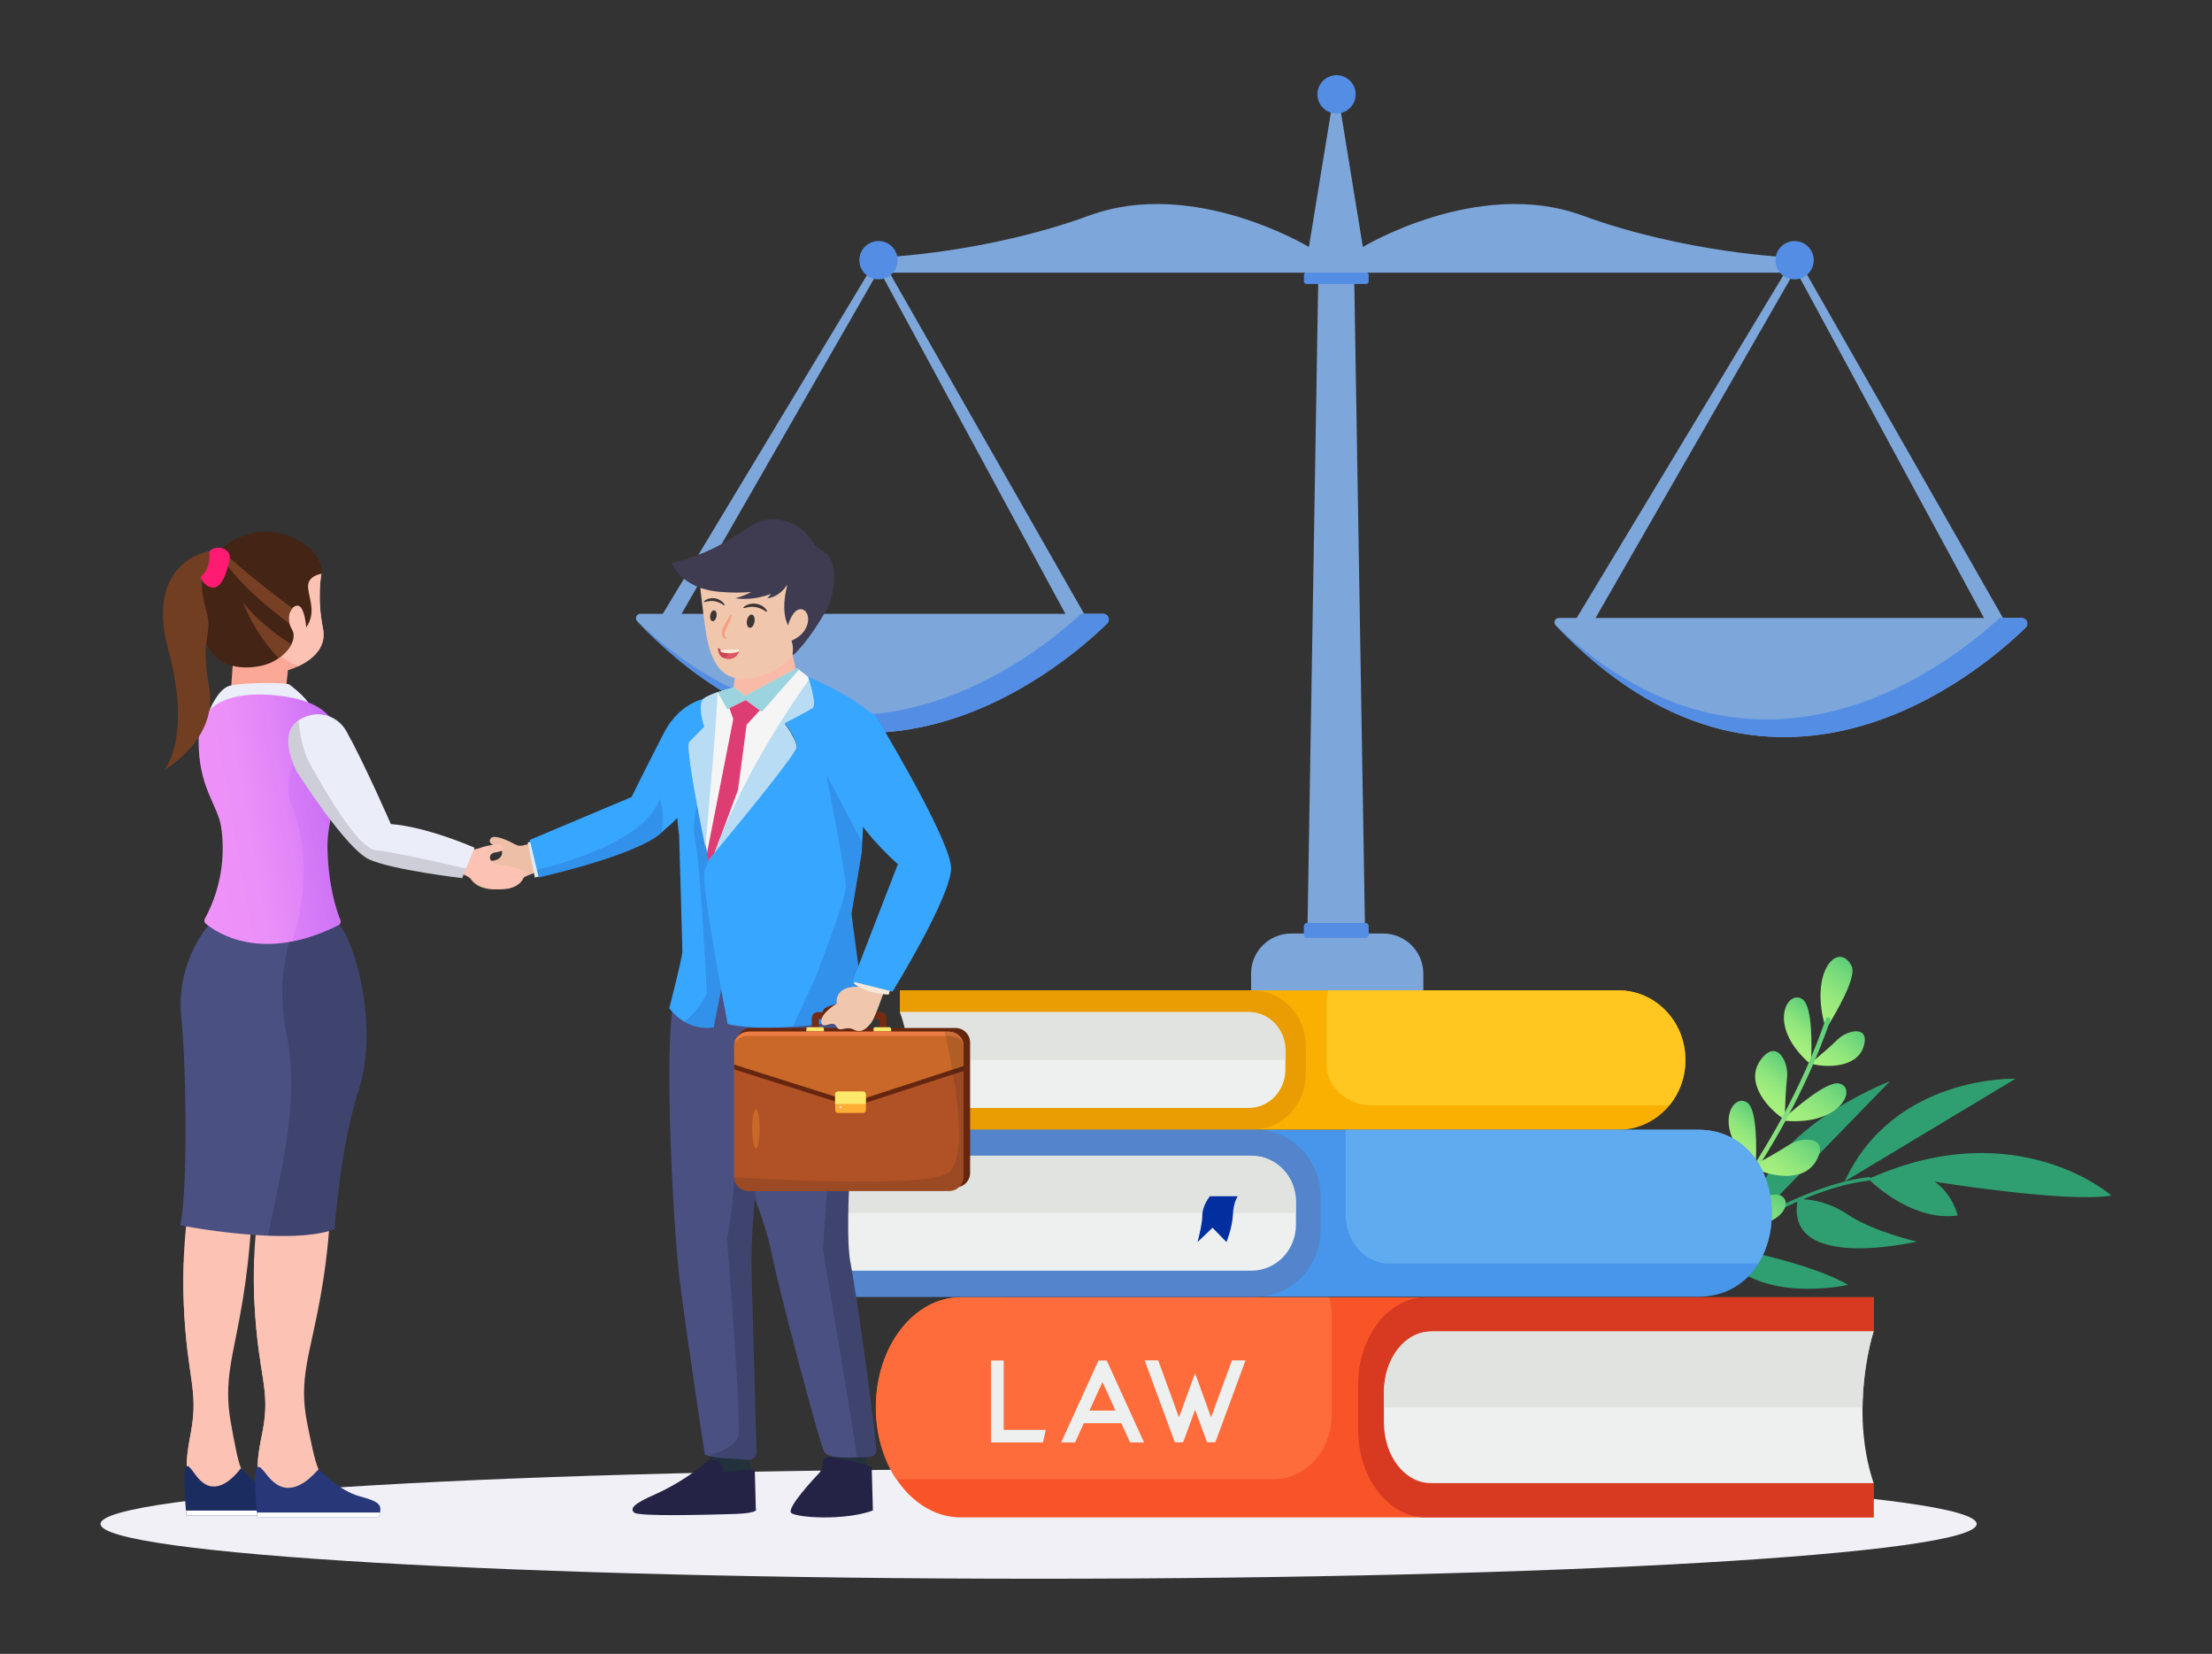 <?xml version="1.0" encoding="utf-8"?>
<svg xmlns="http://www.w3.org/2000/svg" enable-background="new 0 0 2000 2000" height="1364.22" id="Layer_1" version="1.1" viewBox="143.15 440.69 1824.9 1364.22" width="1824.9" x="0" y="0">
  <rect x="143.15" y="440.69" width="1824.9" height="1364.22" fill="#333333" stroke="none"/>
  <g>
    <path d="M1773.9,1697.7c0,25-346.5,45.2-773.9,45.2c-427.4,0-773.9-20.2-773.9-45.2c0-25,346.5-45.2,773.9-45.2   C1427.4,1652.5,1773.9,1672.7,1773.9,1697.7z" fill="#f1f0f7"/>
    <g>
      <g>
        <g>
          <g>
            <path d="M1702.4,1332.5l-109.3,112.5c28.5-15.4,62.1-30,91.7-33.4c0.7-0.1,1.3,0.2,1.5,0.8       c121.3-53.7,198.8,14.4,198.8,14.4c-36.1,6.4-145.9-11.4-145.9-11.4c15.2,10.5,19,27.9,19,27.9c-35.2,4.9-66.7-23.6-72.6-29.2       c-0.3,0.3-0.8,0.5-1.2,0.5c-17.1,1.9-35.6,7.7-53.7,15.3c7,0.3,21.5,2.3,36.7,12.5c21.2,14.3,57.1,22.4,57.1,22.4       s-107.8,25.5-98.5-32.9c-24.8,10.8-48.5,24.7-66,35.9c12.2,2.2,77.2,14.7,107.8,32.7c0,0-79.5,18.3-109.1-31.9       c-17,10.9-28.1,19.2-28.4,19.4c-0.7,0.6-1.7,0.7-2.3,0.2c-0.1,0-0.1-0.1-0.1-0.1c-0.5-0.6-0.3-1.5,0.5-2.1       c0.5-0.4,28.2-21.2,64.3-40.8C1589.6,1376,1702.4,1332.5,1702.4,1332.5z" fill="#2f9f71"/>
            <path d="M1805.9,1330.5l-140.9,84.7C1705.6,1327,1805.9,1330.5,1805.9,1330.5z" fill="#2f9f71"/>
          </g>
        </g>
        <g>
          <g>
            <linearGradient gradientTransform="scale(-1 1) rotate(-37.671 1161.28 -13954.523)" gradientUnits="userSpaceOnUse" id="SVGID_1_" x1="-10386.429" x2="-10386.429" y1="-3429.213" y2="-3477.72">
              <stop offset="0" stop-color="#a8f17e"/>
              <stop offset=".202" stop-color="#a2ee7e"/>
              <stop offset=".477" stop-color="#90e67c"/>
              <stop offset=".793" stop-color="#74d87b"/>
              <stop offset="1" stop-color="#5dcd79"/>
            </linearGradient>
            <path d="M1560.9,1444.6c0.6,0.7,1.9,0.4,2.1-0.7c1.5-6,5.7-22.3,9.1-31.9c4.2-11.9-1-34.4-17.8-19.1       C1538.2,1407.6,1550.2,1432.4,1560.9,1444.6z" fill="url(#SVGID_1_)"/>
            <linearGradient gradientTransform="scale(-1 1) rotate(-37.671 1161.28 -13954.523)" gradientUnits="userSpaceOnUse" id="SVGID_00000003816214235597525790000010564600263271585718_" x1="-10420.574" x2="-10420.574" y1="-3478.933" y2="-3527.669">
              <stop offset="0" stop-color="#a8f17e"/>
              <stop offset=".202" stop-color="#a2ee7e"/>
              <stop offset=".477" stop-color="#90e67c"/>
              <stop offset=".793" stop-color="#74d87b"/>
              <stop offset="1" stop-color="#5dcd79"/>
            </linearGradient>
            <path d="M1589.9,1404.1       c-0.9-0.4-0.8-1.7,0.1-2.2c5.5-3,20.3-11.1,28.8-16.7c10.6-7,33.8-7.7,23.1,12.3C1631.8,1416.5,1604.5,1411.3,1589.9,1404.1z" fill="url(#SVGID_00000003816214235597525790000010564600263271585718_)"/>
            <linearGradient gradientTransform="scale(-1 1) rotate(-37.671 1161.28 -13954.523)" gradientUnits="userSpaceOnUse" id="SVGID_00000147208098519567756050000004087010942395308437_" x1="-10379.968" x2="-10379.968" y1="-3480.243" y2="-3518.408">
              <stop offset="0" stop-color="#a8f17e"/>
              <stop offset=".202" stop-color="#a2ee7e"/>
              <stop offset=".477" stop-color="#90e67c"/>
              <stop offset=".793" stop-color="#74d87b"/>
              <stop offset="1" stop-color="#5dcd79"/>
            </linearGradient>
            <path d="M1589.2,1401.9       c0.9,0.8,2.4,0.1,2.5-1.2c0.5-10.7,1.4-44.6-7-50.5C1572.3,1341.5,1555.2,1371.3,1589.2,1401.9z" fill="url(#SVGID_00000147208098519567756050000004087010942395308437_)"/>
            <linearGradient gradientTransform="scale(-1 1) rotate(-37.671 1161.28 -13954.523)" gradientUnits="userSpaceOnUse" id="SVGID_00000102537617093780406350000004966831099973281198_" x1="-10400.777" x2="-10400.777" y1="-3576.413" y2="-3621.805">
              <stop offset="0" stop-color="#a8f17e"/>
              <stop offset=".202" stop-color="#a2ee7e"/>
              <stop offset=".477" stop-color="#90e67c"/>
              <stop offset=".793" stop-color="#74d87b"/>
              <stop offset="1" stop-color="#5dcd79"/>
            </linearGradient>
            <path d="M1638.5,1318.4       c-0.8-0.2-1-1.2-0.3-1.8c4.1-3.4,15-12.5,21.1-18.6c7.6-7.5,26.8-12.2,21.4,5.8C1675.5,1320.9,1651.8,1321.6,1638.5,1318.4z" fill="url(#SVGID_00000102537617093780406350000004966831099973281198_)"/>
            <linearGradient gradientTransform="scale(-1 1) rotate(-37.671 1161.28 -13954.523)" gradientUnits="userSpaceOnUse" id="SVGID_00000003068048723742720120000018305745034571788445_" x1="-10363.939" x2="-10363.939" y1="-3575.635" y2="-3613.8">
              <stop offset="0" stop-color="#a8f17e"/>
              <stop offset=".202" stop-color="#a2ee7e"/>
              <stop offset=".477" stop-color="#90e67c"/>
              <stop offset=".793" stop-color="#74d87b"/>
              <stop offset="1" stop-color="#5dcd79"/>
            </linearGradient>
            <path d="M1634.8,1316.7       c0.9,0.8,2.4,0.1,2.5-1.2c0.5-10.7,1.4-44.6-7-50.5C1617.9,1256.2,1600.9,1286,1634.8,1316.7z" fill="url(#SVGID_00000003068048723742720120000018305745034571788445_)"/>
            <linearGradient gradientTransform="scale(-1 1) rotate(-37.671 1161.28 -13954.523)" gradientUnits="userSpaceOnUse" id="SVGID_00000072998270790378667850000002655293639583390652_" x1="-10364.056" x2="-10364.056" y1="-3607.729" y2="-3662.069">
              <stop offset="0" stop-color="#a8f17e"/>
              <stop offset=".202" stop-color="#a2ee7e"/>
              <stop offset=".477" stop-color="#90e67c"/>
              <stop offset=".793" stop-color="#74d87b"/>
              <stop offset="1" stop-color="#5dcd79"/>
            </linearGradient>
            <path d="M1648.7,1286.5c0.3,1.2,2,1.4,2.6,0.2       c5.7-9.4,24.2-40.1,19.4-49.3C1659.9,1216.6,1636,1241.4,1648.7,1286.5z" fill="url(#SVGID_00000072998270790378667850000002655293639583390652_)"/>
            <linearGradient gradientTransform="scale(-1 1) rotate(-37.671 1161.28 -13954.523)" gradientUnits="userSpaceOnUse" id="SVGID_00000173131824412655482180000004525841003321931678_" x1="-10424.614" x2="-10424.614" y1="-3428.146" y2="-3474.814">
              <stop offset="0" stop-color="#a8f17e"/>
              <stop offset=".202" stop-color="#a2ee7e"/>
              <stop offset=".477" stop-color="#90e67c"/>
              <stop offset=".793" stop-color="#74d87b"/>
              <stop offset="1" stop-color="#5dcd79"/>
            </linearGradient>
            <path d="M1562.9,1447.3       c-1.2-0.4-1.3-2-0.1-2.7c9.5-5.5,39.9-22.3,49.2-17.9C1625.8,1433.1,1606.8,1461.8,1562.9,1447.3z" fill="url(#SVGID_00000173131824412655482180000004525841003321931678_)"/>
            <linearGradient gradientTransform="scale(-1 1) rotate(-37.671 1161.28 -13954.523)" gradientUnits="userSpaceOnUse" id="SVGID_00000069385226644664597870000003641197601730565546_" x1="-10374.906" x2="-10374.906" y1="-3525.931" y2="-3566.687">
              <stop offset="0" stop-color="#a8f17e"/>
              <stop offset=".202" stop-color="#a2ee7e"/>
              <stop offset=".477" stop-color="#90e67c"/>
              <stop offset=".793" stop-color="#74d87b"/>
              <stop offset="1" stop-color="#5dcd79"/>
            </linearGradient>
            <path d="M1613.6,1362.9c0.8,0.6,2-0.1,2-1.1       c0.2-6.1,0.7-22.6,1.9-32.5c1.5-12.4-8.6-32.7-21.9-14.2C1582.8,1332.7,1600.2,1353.7,1613.6,1362.9z" fill="url(#SVGID_00000069385226644664597870000003641197601730565546_)"/>
            <linearGradient gradientTransform="scale(-1 1) rotate(-37.671 1161.28 -13954.523)" gradientUnits="userSpaceOnUse" id="SVGID_00000183954749976055938450000004506217383372932999_" x1="-10412.438" x2="-10412.438" y1="-3525.59" y2="-3578.208">
              <stop offset="0" stop-color="#a8f17e"/>
              <stop offset=".202" stop-color="#a2ee7e"/>
              <stop offset=".477" stop-color="#90e67c"/>
              <stop offset=".793" stop-color="#74d87b"/>
              <stop offset="1" stop-color="#5dcd79"/>
            </linearGradient>
            <path d="M1616.1,1365.2       c-1.3-0.1-1.7-1.7-0.7-2.5c8.2-7.4,34.7-30.4,44.9-28.3C1675.5,1337.3,1663,1369,1616.1,1365.2z" fill="url(#SVGID_00000183954749976055938450000004506217383372932999_)"/>
          </g>
          <g>
            <linearGradient gradientTransform="scale(-1 1) rotate(-37.671 1161.28 -13954.523)" gradientUnits="userSpaceOnUse" id="SVGID_00000152256586821830012300000013912626070557151106_" x1="-10391.03" x2="-10391.03" y1="-3375.762" y2="-3615.287">
              <stop offset="0" stop-color="#a8f17e"/>
              <stop offset=".202" stop-color="#a2ee7e"/>
              <stop offset=".477" stop-color="#90e67c"/>
              <stop offset=".793" stop-color="#74d87b"/>
              <stop offset="1" stop-color="#5dcd79"/>
            </linearGradient>
            <path d="M1527.7,1486.2       c0.1,0.2,0.2,0.4,0.4,0.5c0.8,0.7,2,0.7,2.8-0.2c0.8-0.9,82.1-87.4,122.2-204.2c0.4-1.1-0.2-2.2-1.2-2.5       c-1-0.3-2.2,0.4-2.5,1.4c-39.7,115.9-120.4,201.8-121.2,202.6C1527.5,1484.5,1527.3,1485.5,1527.7,1486.2z" fill="url(#SVGID_00000152256586821830012300000013912626070557151106_)"/>
          </g>
        </g>
      </g>
      <g>
        <path d="M1284.3,1210.7h-76c-18.2,0-33,14.8-33,33v45.2h142.1v-45.2C1317.3,1225.4,1302.5,1210.7,1284.3,1210.7z" fill="#7da6da"/>
        <path d="M1451.7,1333h-411c-6.7,0-12.1,5.4-12.1,12.1v16.6h435.2v-16.6C1463.8,1338.4,1458.4,1333,1451.7,1333z" fill="#7da6da"/>
        <path d="M1406.2,1266.4h-319.9c-15.5,0-28.1,12.6-28.1,28.1v38.5h376.2v-38.5     C1434.4,1279,1421.8,1266.4,1406.2,1266.4z" fill="#548de4"/>
        <path d="M1245.6,1212.8L1245.6,1212.8c-9.5,0-23.7-3.2-23.7-10.8l9.1-548.7c0-7.6,5.1-11.7,14.6-11.7l0,0     c9.5,0,14.5,4.1,14.5,11.6l9.1,548.7C1269.3,1209.6,1255,1212.8,1245.6,1212.8z" fill="#7da6da"/>
        <path d="M1269.7,1214.3h-48.3c-1.4,0-2.6-1.2-2.6-2.6v-7.1c0-1.4,1.2-2.6,2.6-2.6h48.3c1.4,0,2.6,1.2,2.6,2.6v7.1     C1272.3,1213.2,1271.1,1214.3,1269.7,1214.3z" fill="#548de4"/>
        <path d="M1270.3,674.9h-49.4c-1.1,0-2-0.9-2-2v-5.5c0-1.1,0.9-2,2-2h49.4c1.1,0,2,0.9,2,2v5.5     C1272.3,674,1271.4,674.9,1270.3,674.9z" fill="#548de4"/>
        <polygon fill="#7da6da" points="683.2 958.2 865.3 656.2 868.6 650.8 871.7 656.3 1045.2 960.4 1030.9 963.3 865.3 657.5 871.7 657.6 697.3 961.2"/>
        <g>
          <path d="M671.4,947h381.8c4.2,0,6.2,5.1,3.3,8c-38.2,37.2-210.8,184.1-387.7-1.9C666.6,950.7,668.3,947,671.4,947z" fill="#7da6da"/>
          <path d="M1053.3,947h-18.1c-47.5,43.5-203.6,161.1-366.4,6c0,0,0,0.1,0.1,0.1c177,186,349.5,39.1,387.7,1.9      C1059.5,952,1057.4,947,1053.3,947z" fill="#548de4"/>
        </g>
        <polygon fill="#7da6da" points="1439.2 958.2 1621.4 656.2 1624.6 650.8 1627.7 656.3 1801.3 960.4 1786.9 963.3 1621.3 657.5 1627.7 657.6 1453.3 961.2"/>
        <g>
          <path d="M1429.2,950.4H1811c4.2,0,6.2,5.1,3.3,8c-38.2,37.2-210.8,184.1-387.7-1.9      C1424.4,954.2,1426,950.4,1429.2,950.4z" fill="#7da6da"/>
          <path d="M1811,950.4h-18.1c-47.5,43.5-203.6,161.1-366.4,6c0,0,0,0.1,0.1,0.1c177,186,349.5,39.1,387.7,1.9      C1817.3,955.5,1815.2,950.4,1811,950.4z" fill="#548de4"/>
        </g>
        <path d="M1448.5,618.4c-86-31.5-181,26-181,26L1245.3,508L1223,644.4c0,0-94.9-57.5-181-26     C956,649.9,870,653,870,653v12.6h375.3h375.3V653C1620.6,653,1534.6,649.9,1448.5,618.4z" fill="#7da6da"/>
        <path d="M883.7,655.3c0,8.7-7.1,15.8-15.8,15.8c-8.7,0-15.8-7.1-15.8-15.8c0-8.7,7.1-15.8,15.8-15.8     C876.7,639.5,883.7,646.6,883.7,655.3z" fill="#548de4"/>
        <circle cx="1623.7" cy="655.3" fill="#548de4" r="15.8" transform="rotate(-6.264 1623.942 655.378)"/>
        <path d="M1261.6,518.5c0,8.7-7.1,15.8-15.8,15.8c-8.7,0-15.8-7.1-15.8-15.8c0-8.7,7.1-15.8,15.8-15.8     C1254.5,502.8,1261.6,509.8,1261.6,518.5z" fill="#548de4"/>
      </g>
      <g>
        <g>
          <g>
            <path d="M1688.9,1539v-28.3h-753c-38.7,0-70.1,40.5-70.1,90.5v0.6c0,50,31.4,90.5,70.1,90.5h753V1664       C1665.4,1600.2,1688.9,1539,1688.9,1539z" fill="#f85427"/>
            <path d="M935.8,1510.7h304.1c1.2,4.6,1.9,9.4,1.9,14.5v82.7c0,29.2-21.4,52.9-47.9,52.9H882.6       c-10.5-15.8-16.9-36.4-16.9-58.9v-0.6C865.7,1551.2,897.1,1510.7,935.8,1510.7z" fill="#ff6c3c"/>
            <path d="M1688.9,1510.7h-369.3c-30.9,0-56,32.4-56,72.4v36.8c0,40,25.1,72.4,56,72.4h369.3V1664       c-23.4-63.8,0-125.1,0-125.1V1510.7z" fill="#d83a21"/>
            <path d="M1323.5,1539c-21.3,0-38.6,22.3-38.6,49.8v25.4c0,27.5,17.3,49.8,38.6,49.8h365.3       c-20.5-62.5,0-125.1,0-125.1H1323.5z" fill="#edf0ef"/>
            <path d="M1688.9,1539h-365.3c-21.3,0-38.6,22.3-38.6,49.8v12.7l394.8,0C1680.2,1565.6,1688.9,1539,1688.9,1539z" fill="#dee1de" opacity=".83"/>
          </g>
          <g>
            <path d="M885.7,1275.5v-17.9h592.7c30.5,0,55.2,25.6,55.2,57.3v0.4c0,31.6-24.7,57.3-55.2,57.3H885.7v-17.9       C904.1,1314.3,885.7,1275.5,885.7,1275.5z" fill="#fab001"/>
            <path d="M1478.4,1257.6h-239.3c-0.9,2.9-1.5,6-1.5,9.1v52.3c0,18.5,16.9,33.5,37.7,33.5h245       c8.3-10,13.3-23,13.3-37.3v-0.4C1533.6,1283.3,1508.9,1257.6,1478.4,1257.6z" fill="#ffc71f"/>
            <path d="M885.7,1257.6h290.7c24.4,0,44.1,20.5,44.1,45.8v23.3c0,25.3-19.7,45.8-44.1,45.8H885.7v-17.9       c18.4-40.4,0-79.1,0-79.1V1257.6z" fill="#ea9d03"/>
            <path d="M1173.2,1275.5c16.8,0,30.4,14.1,30.4,31.5v16.1c0,17.4-13.6,31.5-30.4,31.5H885.7       c16.1-39.6,0-79.1,0-79.1H1173.2z" fill="#edf0ef"/>
            <path d="M885.7,1275.5h287.6c16.8,0,30.4,14.1,30.4,31.5v8l-310.8,0C892.5,1292.4,885.7,1275.5,885.7,1275.5z" fill="#dee1de" opacity=".83"/>
          </g>
          <g>
            <path d="M827.9,1394v-21.4h716.6c36.8,0,60.4,30.9,60.4,68.8v0.4c0,37.9-23.5,68.5-60.4,68.5H827.9v-21.4       C850.2,1440.5,827.9,1394,827.9,1394z" fill="#4796eb"/>
            <path d="M1604.8,1441.4v0.4c0,15.5-4,29.8-11.2,41.2h-304.1c-19.9,0-36.1-17.8-36.1-39.8v-70.7h291       C1581.3,1372.6,1604.8,1403.5,1604.8,1441.4z" fill="#60abef"/>
            <path d="M827.9,1372.6h351.4c29.4,0,53.3,24.6,53.3,54.9v27.9c0,30.3-23.9,54.9-53.3,54.9H827.9v-21.4       c22.3-48.4,0-94.9,0-94.9V1372.6z" fill="#5384cc"/>
            <path d="M1175.6,1394c20.3,0,36.7,16.9,36.7,37.8v19.2c0,20.9-16.4,37.8-36.7,37.8H827.9c19.5-47.4,0-94.9,0-94.9       H1175.6z" fill="#edf0ef"/>
            <path d="M827.9,1394h347.6c20.3,0,36.7,16.9,36.7,37.8v9.6l-375.7,0C836.2,1414.2,827.9,1394,827.9,1394z" fill="#dee1de" opacity=".83"/>
            <path d="M1164.3,1427.5c0,0-3.5,4.5-4,15c-0.4,10.5-5.3,22.7-5.3,22.7l-11.5-11.8l-12.4,11.8c0,0,4-14.5,4-22.3       s6.2-15.5,6.2-15.5H1164.3z" fill="#022fa0"/>
          </g>
        </g>
        <g>
          <g>
            <path d="M971.2,1620.1h34.7l-2.3,10.4h-42.9v-67.6h10.5V1620.1z" fill="#edf0ef"/>
            <path d="M1068.2,1614.6h-30.9l-7.2,15.9h-11.5l30.8-67.6h6.8l30.8,67.6h-11.5L1068.2,1614.6z M1063.4,1604.2       l-10.7-23.5l-10.8,23.5H1063.4z" fill="#edf0ef"/>
            <path d="M1170.7,1562.8l-24.9,67.6h-6.8l-9.9-26.8l-9.9,26.8h-6.8l-24.9-67.6h11.2l17.1,47l13.3-36.4l13.2,36.4       l17.2-47H1170.7z" fill="#edf0ef"/>
          </g>
        </g>
      </g>
      <g>
        <g>
          <g>
            <path d="M582.8,1135.2c0,0-8.9,4.7-13.5,2.5c-4.1-2-2.7-1.2-4.4-2.2c-0.6-0.3-1.8-0.9-1.8-0.9s-11.3-5.4-14.4-3       c-3.1,2.4-1.8,5.6,4.7,7.4c6.5,1.8,5.3,11.9-5.5,11.7c-10.8-0.2-23.1,3-20.6,6.6c2.5,3.6,11.5,2.3,11.5,2.3s0.1,0.5-2.2,0.7       c-2.3,0.2-8.1-1.6-7.6,0c0.5,1.6,3.1,11.9,17.6,13.7c14.4,1.8,21.6-5.1,24.9-7.5c3.3-2.4,16.6-8.1,21.3-7.5       C592.8,1159,591,1135.5,582.8,1135.2z" fill="#edbfa6"/>
            <polygon fill="#deebf4" points="589 1132.2 578.5 1135.6 584.4 1164.5 595.1 1162.1"/>
            <path d="M728.5,1016.2c0,0-23.3,1.4-37.6,29c-14.5,28-26.7,52.9-26.7,52.9l-84,35.4l7.4,30.9       c0,0,88.5-19.6,104-39.7C701.2,1118.2,748.3,1072.3,728.5,1016.2z" fill="#37a6ff"/>
            <path d="M586.1,1158.1l1.5,6.4c0,0,80.6-17.9,101.4-37l0,0c3.1-19.9-1.5-27.8-1.5-27.8       C675.1,1133.2,613.9,1151.5,586.1,1158.1z" fill="#21409a" opacity=".2"/>
          </g>
          <g>
            <path d="M760.7,1634.2l2.3,23.6c0,0-22.5,9.8-26.5,5.2c-4-4.7-6.8-3.4-6.8-3.4l-1.9-29.8L760.7,1634.2z" fill="#22313b"/>
            <polygon fill="#22313b" points="858.9 1626.9 857.5 1649.6 828.2 1648 824.7 1622.9"/>
            <path d="M849.3,1338.4c2.4-24.6,2.2-62.4,2-81.3H704.7c-1.6,1-2.7,2.1-3.4,3.2c-11.9,19.4-3.2,188.2,2.4,234.6       c5.6,46.4,21,145.8,21,145.8c9.6,2.8,23.9,3,35.7,4.1c3.7,0.3,6.9-2.6,6.8-6.3l-4.1-149.5c-0.7-25.4,2.7-59.3,2.7-59.3       s9.2,20.9,14.2,46.1c5,25.2,38.7,154.2,43.2,162.5c3.5,6.5,24.2,4.3,37.2,4.2c3.3,0,6-2.8,5.7-6.1       c-2.6-29.4-16.7-130.9-21.3-154.1C839.7,1457.2,846,1372.4,849.3,1338.4z" fill="#4a5082"/>
            <path d="M827.2,1399.5c2.6-34.1,15.3-49.6,21.6-55.4c-1.3,13.8-2.8,33.3-4,53.5c-0.7,12.5-1.3,25.2-1.7,37.1       c-0.5,20.4-0.3,38.2,1.6,47.7c0.1,0.6,0.2,1.2,0.4,1.9c0.1,0.3,0.1,0.6,0.2,0.9c0.6,3.3,1.3,7.6,2.1,12.6       c0.3,1.6,0.5,3.2,0.8,4.8c0.2,1.5,0.5,3,0.7,4.6c1.5,9.4,3.1,20.4,4.7,32.1c0.3,1.9,0.6,3.9,0.8,5.9       c2.2,15.7,4.5,32.2,6.4,47.2c0.5,3.7,0.9,7.4,1.4,10.9c1.8,14,3.1,25.9,3.8,33.2c0.3,3.3-2.3,6.1-5.7,6.1       c-2.8,0-6.4,0-10.3-0.1c-4.9-35.2-19.1-118.7-28-171.5C823.6,1447.9,825.6,1420.7,827.2,1399.5z" opacity=".15"/>
            <path d="M752.3,1334.9c4.8,16.8,15.4,99.6,15.4,99.6v0c-1.2-3.1-2-4.9-2-4.9s-3.4,33.9-2.7,59.3l4.1,149.5       c0.1,3.7-3.1,6.6-6.8,6.3c-9.8-0.9-21.1-1.6-32.3-3.8c8.1-1.6,20.5-7.4,23.7-14.2c4.1-8.6-8.9-164.7-8.9-164.7       C750.7,1432.3,752.3,1334.9,752.3,1334.9z" opacity=".15"/>
            <path d="M862.3,1650.6c0,0-32.1-11.1-39.9-6.8c0,0,0.2,8-3.6,12.1c-3.9,4.1-27,28.8-22.9,32.7       c4.1,3.9,43.8,6.7,67.4-2L862.3,1650.6z" fill="#242345"/>
            <path d="M763.3,1652.7c1.4-0.1,2.5,0.9,2.6,2.3l0.8,30.3c0,0,3.7,3.5-17.8,4.2c-21.5,0.6-78.9,2.3-82.6-1.2       c-3.7-3.5-0.2-7.3,17.5-15.1c17.7-7.8,37.1-21.1,44.1-28.6c0,0,14.4-0.4,11.1,10.6C739,1655,742.3,1654.9,763.3,1652.7z" fill="#242345"/>
          </g>
          <path d="M801.1,999.1l-5.3-24.2l-43.6-0.3l-4.1,35.2C748.1,1009.9,771.9,1043.9,801.1,999.1z" fill="#f9bba7"/>
          <path d="M809.9,999c0,0,7.7,23.5,3.6,26.2c-4.1,2.7-23,12.6-23,12.6s9.9,13.1,9.9,19.9c0,6.8-72.7,94.9-72.7,94.9      s-20.3-95.3-15.8-99.8c4.5-4.5,12.2-12.6,12.2-12.6s-6.4-19,0-23.5c6.4-4.5,24.9-9,24.9-9l8.6,7.2l43.3-23L809.9,999z" fill="#f5f5f5"/>
          <path d="M706.1,1225.4c0-5.3-2.7-95.9-2.7-95.9s-9.4-71.7,1.4-94.8c4.3-9.2,11.8-12,18.2-16.5      c-1.6,7.1,3.3,23,3.3,23s-9.8,6.1-14.3,10.5c-4.5,4.4,15.8,98.2,15.8,98.2l10.4,106.7l-6.3,31.5c0,0-20.8,4.6-36.6-15.7      C695.2,1272.4,706.1,1230.7,706.1,1225.4z" fill="#37a6ff"/>
          <path d="M726.3,1260c0,0-5.3-107.2-9.6-125.9c-2.2-9.4-0.5-21.1,1.7-30.5c4.5,23.6,9.4,46.3,9.4,46.3l10.4,106.7      l-6.3,31.5c0,0-11.6,2.5-24-4.6C713.4,1278.9,721,1271.1,726.3,1260z" fill="#21409a" opacity=".2"/>
          <path d="M749,1007.5l8.6,7.2l43.3-23l1.5,1.2l0,0l-30.8,34.9l-13.2-9.6l-15.2,7.5l-8.1-14.1      C742,1009.2,749,1007.5,749,1007.5z" fill="#9bd4df"/>
          <path d="M748.1,1033.8l-3.2-9l13.5-6.6l11.6,8.4l-10.9,11.9l-7.1,53.8l-20.9,56.1c-2.1,2.6-3.4,4.1-3.4,4.1      s-0.6-2.7-1.5-7.1L748.1,1033.8z" fill="#de3d73"/>
          <g>
            <path d="M731.1,1148.4L731.1,1148.4c27.3-77.2,79.5-147,79.5-147l0,0c1.8,6.1,6.1,21.5,2.8,23.7       c-4.1,2.7-23,12.6-23,12.6s9.9,13.1,9.9,19.9C800.4,1063.5,745.5,1130.9,731.1,1148.4z" fill="#b8dcf4"/>
            <path d="M711.9,1052.7c4.5-4.5,12.2-12.6,12.2-12.6s-6.4-19,0-23.5c2.5-1.7,6.7-3.5,11-5l0,0       c-0.3,22.1-10.1,127.7-10.1,127.7C719.6,1113,708.5,1056.1,711.9,1052.7z" fill="#b8dcf4"/>
          </g>
          <path d="M727.7,1150L727.7,1150c0,0,72.7-86.6,72.7-93.3c0-6.7-9.9-19.5-9.9-19.5s19-9.8,23-12.4      c4.1-2.7-3.6-25.8-3.6-25.8s29.8,12.2,50.1,28.4l-5.9,116.3l-8.5,50.7l11.3,85.1c0,0-72.8,15.2-113.4,5.9c0,0-23-117.9-19-127.2      C725.1,1157,726.2,1154.1,727.7,1150z" fill="#37a6ff"/>
          <path d="M797.3,1287.2l18.4-39.6c0,0,25.3-64.8,25.3-75.5c0-10.7-16.2-92.6-16.2-92.6l29.6,56l-0.4,8.2l-8.5,50.7      L860,1284C860,1284,833.1,1284.6,797.3,1287.2z" fill="#21409a" opacity=".2"/>
          <g>
            <path d="M720.9,925.7c0,0,2.5,22.8,4.4,34.9c2,12.1,6.1,39.9,30.2,39.9c24.2,0,35.7-14.2,43.5-20.9       c0,0,24.1-30.2,18.9-37.6c-5.2-7.4-13-31-36.6-26.9C757.9,919.2,720.9,925.7,720.9,925.7z" fill="#f0c7ad"/>
            <path d="M747,884.5c5.1-3.1,10.1-6.3,14.7-9.5c7.9-5.3,17.5-7.4,26.7-5.3c19.1,4.4,27.2,20.9,27.2,20.9l9.1,6.7       c9.1,6.7,8.4,31.6,0.5,45.9c-14.7,26.6-27.3,37.6-27.3,37.6c-1,0.2-1.1-0.6-0.7-2c0.6-5.8-1.1-9.6-1.1-9.6       c17-7.3,16.2-24.3,8.7-25.9c-7.6-1.6-11.6,13.4-11.6,13.4l-1.7-4.8c-3.6-12.9,1.2-28.4,1.2-28.4s-0.4,0.3-1.1,0.8       c0,0.1,0,0.1-0.1,0.2c0,0-5.2,8.4-15.3,9.7c0,0,1.4-1.6,3.1-3.7c-7.6,2.9-17.9,5.3-29.5,3.7c0,0,7.6-2,13.1-5.2       c-7.5,0.6-16.2,0.7-25.7-0.1c-32.6-2.7-40.1-23.9-40.1-23.9C714,900.9,728.1,896.1,747,884.5z" fill="#3f3c51"/>
            <g>
              <path d="M742.8,967.4c0.1-0.4-1.1-0.8-1.7-2.4c-0.3-0.8-0.4-1.8-0.1-2.9c0.3-1.1,0.9-2.3,1.6-3.7        c2.9-5.6,4.8-10.4,4.1-10.7c-0.6-0.3-3.4,3.9-6.3,9.5c-0.7,1.4-1.4,2.9-1.7,4.5c-0.1,0.8-0.1,1.5,0,2.3        c0.1,0.7,0.4,1.4,0.7,1.9c0.6,1,1.5,1.6,2.2,1.8C742.4,967.7,742.8,967.6,742.8,967.4z" fill="#f69d7d"/>
            </g>
            <g>
              <path d="M756.4,942.1c0.2,0.3,1.4,0,3.2-0.4c1.8-0.4,4.2-0.7,7-0.2c2.6,0.4,4.9,1.5,6.5,2.4        c0.8,0.5,1.5,0.9,1.9,1.1c0.5,0.3,0.8,0.4,1,0.3c0.1-0.1,0.1-0.5-0.2-1c-0.3-0.5-0.8-1.2-1.5-2c-1.5-1.5-4-3.1-7.3-3.6        c-3.1-0.5-6.1,0.2-8,1.2C757.1,940.8,756.2,941.8,756.4,942.1z" fill="#3e3533"/>
            </g>
            <g>
              <path d="M740.9,940c0.2-0.2-0.2-1.3-1.5-2.6c-1.3-1.3-3.6-2.7-6.3-3.2c-2.9-0.5-5.4,0.2-7,1        c-0.8,0.4-1.4,0.8-1.8,1.2c-0.4,0.4-0.5,0.6-0.4,0.8c0.1,0.2,0.4,0.1,0.9,0c0.5-0.1,1.1-0.2,1.9-0.4c1.5-0.3,3.8-0.6,6-0.2        c2.4,0.4,4.3,1.3,5.7,2.1C739.7,939.6,740.6,940.2,740.9,940z" fill="#3e3533"/>
            </g>
            <path d="M759.5,952c-0.7,3,0.1,5.8,1.8,6.4c1.7,0.6,3.5-1.3,4.2-4.3c0.7-3-0.1-5.8-1.8-6.4       C762,947.1,760.2,949.1,759.5,952z" fill="#3e3533"/>
            <path d="M729.2,947.7c-0.6,2.4,0.1,4.8,1.5,5.3c1.4,0.5,2.9-1.1,3.5-3.5c0.6-2.4-0.1-4.8-1.5-5.3       C731.3,943.7,729.7,945.3,729.2,947.7z" fill="#3e3533"/>
            <g>
              <path d="M753,975.2c-5.5,2-12.2,2-17.7,0.1c0.7,4.9,1.8,8.4,8.5,8.8C749.4,984.5,753.2,980.3,753,975.2z" fill="#cb4453"/>
              <path d="M753,975.5c-0.6,0.1-1.2,0.3-1.7,0.5c-4.1,1.5-7.7,4.2-10.4,7.7c0.9,0.2,1.8,0.4,3,0.5        C749.3,984.5,753.1,980.4,753,975.5z" fill="#dd5664"/>
              <path d="M737.4,976c0.1,1.1,0.3,2,0.4,2.3c0.2,0.4,7.6,2.8,15-0.3c0.2-0.9,0.4-1.6,0.3-2.7        C748.8,976.7,741.8,976.9,737.4,976z" fill="#f8e8d8"/>
            </g>
          </g>
          <g>
            <path d="M931.5,1420.1H762.7c-6.7,0-12.1-5.4-12.1-12.1v-107.3c0-6.7,5.4-12.1,12.1-12.1h168.7       c6.7,0,12.1,5.4,12.1,12.1V1408C943.6,1414.7,938.1,1420.1,931.5,1420.1z" fill="#65260f"/>
            <path d="M869.5,1275.5h-6.8v5.8h6v13.5h-49.9v-13.5h7.8v-5.8h-8.7c-2.7,0-5,2.2-5,5v15.3c0,2.7,2.2,5,5,5h51.6       c2.7,0,5-2.2,5-5v-15.3C874.5,1277.7,872.2,1275.5,869.5,1275.5z" fill="#752c15"/>
            <path d="M823,1291.6h-14.6v-2.3c0-0.7,0.6-1.3,1.3-1.3h11.9c0.7,0,1.3,0.6,1.3,1.3V1291.6z" fill="#fde86b"/>
            <path d="M878.4,1291.6h-14.6v-2.3c0-0.7,0.6-1.3,1.3-1.3h11.9c0.7,0,1.3,0.6,1.3,1.3V1291.6z" fill="#fde86b"/>
            <path d="M926.2,1423.1H760.7c-6.6,0-12-5.4-12-12v-107.5c0-6.6,5.4-12,12-12h165.4c6.6,0,12,5.4,12,12v107.5       C938.1,1417.7,932.8,1423.1,926.2,1423.1z" fill="#b15226"/>
            <path d="M938.1,1307.3c0-6.4-5.5-11.6-12.3-11.6H761.1c-6.8,0-12.3,5.2-12.3,11.6v15.5l92.3,29.2       c3.6,1.1,7.6,1.1,11.2,0l85.9-28V1307.3z" fill="#65260f"/>
            <path d="M938.1,1303.3c0-6.4-5.5-11.6-12.3-11.6H761.1c-6.8,0-12.3,5.2-12.3,11.6v15.5L841,1348       c3.6,1.1,7.6,1.1,11.2,0l85.9-28V1303.3z" fill="#c96828"/>
            <path d="M759.8,1295.2H927c4.7,0,8.7,2.4,10.9,5.9c-1.1-5.4-6.1-9.4-12.1-9.4H761.1c-6,0-11,4.1-12.1,9.4       C751.1,1297.6,755.2,1295.2,759.8,1295.2z" fill="#eb7c44"/>
            <path d="M855.2,1358.7h-20.7c-1.3,0-2.3-1-2.3-2.3v-13.1c0-1.3,1-2.3,2.3-2.3h20.7c1.3,0,2.3,1,2.3,2.3v13.1       C857.5,1357.7,856.5,1358.7,855.2,1358.7z" fill="#ffad35"/>
            <path d="M855.1,1341h-20.6c-1.3,0-2.4,1-2.4,2.3v8h25.3v-8C857.5,1342,856.4,1341,855.1,1341z" fill="#fde86b"/>
            <path d="M863.7,1271.7c-19.4-9.5-38.1-0.4-38.9,0c-2.9,1.4-4.1,4.9-2.6,7.8c0.7,1.4,1.9,2.4,3.4,2.9       c0.6,0.2,1.2,0.3,1.9,0.3c0.9,0,1.8-0.2,2.6-0.6c0.1-0.1,14.5-6.9,28.5,0c0.8,0.4,1.7,0.6,2.6,0.6c2.2,0,4.2-1.2,5.2-3.3       C867.7,1276.6,866.5,1273.1,863.7,1271.7z" fill="#65260f"/>
            <path d="M926.2,1291.6h-3.6c7.6,34.1,21.5,108,1,117.5c-24.3,11.3-151.4,4-174.7,2.6c0.3,6.4,5.5,11.4,11.9,11.4       h165.4c6.6,0,12-5.4,12-12v-107.5C938.1,1297,932.8,1291.6,926.2,1291.6z" fill="#231f20" opacity=".15"/>
            <path d="M837.4,1353.9c0,0.4-0.3,0.7-0.8,0.7c-0.4,0-0.8-0.3-0.8-0.7c0-0.4,0.3-0.7,0.8-0.7       C837.1,1353.2,837.4,1353.5,837.4,1353.9z" fill="#fff"/>
            <path d="M769.9,1371.7c0,8.9-1.4,16.1-3.1,16.1c-1.7,0-3.1-7.2-3.1-16.1c0-8.9,1.4-16.1,3.1-16.1       C768.5,1355.6,769.9,1362.8,769.9,1371.7z" fill="#c96828"/>
          </g>
          <g>
            <path d="M833.5,1268.5c0,0-2.8-13.8,16.4-13.9c4.4,0,6.6-4.3,7.7-11.2l18.7,4c-6.5,19.4-12,34-14.3,36.8       c-6.2,7.9-10.2,8-14.7,5.7c-7-3.5-11.2,3.2-14.2-2.7c-3-5.9-11.9,3.7-12.4-3.7C820.3,1276.1,833.5,1268.5,833.5,1268.5z" fill="#f0c7ad"/>
            <path d="M880.1,1249.4l-3.8,11.7c0,0-17-0.3-28.7-9.1l3.5-11L880.1,1249.4z" fill="#f8e8d8"/>
            <path d="M849,1029.8c5.6-4.6,13.9-3.2,17.6,3c17,28.5,61.5,105,61.2,124.3c-0.4,23.8-48.3,101.5-48.3,101.5       l-33.1-8.3l37.5-96.8C884,1153.5,793.1,1076.1,849,1029.8z" fill="#37a6ff"/>
          </g>
        </g>
        <g>
          <g>
            <path d="M342,1651.9c-2.9-6.9-5.8-23.4-8.3-37.2c-6.6-36.1,2.1-54.8,9.9-103c2.4-14.7,5.3-36.3,6.9-62.9       c-17.8,0-35.6,0-53.5,0c-3.2,29.7-2.9,53.6-2.2,69.4c2.8,60,12.1,68.5,6,103c-2.1,11.7-4.4,22.2-3.4,34.7       C298,1662.9,327.4,1687.2,342,1651.9z" fill="#fcc2b4"/>
            <path d="M322.5,1546.6c-1-30.6-15.4-51.8-27.7-64.7c-0.5,14.5-0.3,26.9,0.1,36.2c2.8,60,12.1,68.5,6,103       c-2.1,11.7-4.4,22.2-3.4,34.7c0.4,5.6,19.1,22,34,10.9C322.3,1630.1,323.7,1585.6,322.5,1546.6z" fill="#fcc2b4"/>
            <path d="M296.9,1690.6c0,0-3.6-37.3,0-40.3c3.6-3.1,9,15.7,21.6,16.5c12.6,0.8,22.7-14.8,23.5-14.8       c0.8,0,14.2,17.1,30.4,21.8c16.2,4.8,16.2,7.6,13.7,16.8H296.9z" fill="#1b2d60"/>
            <path d="M296.6,1686.7c0,0.4,0.1,0.9,0.1,1.2c0.1,1.6,0.2,2.7,0.2,2.7h89.3c0.4-1.5,0.7-2.7,0.9-3.9H296.6z" fill="#fff"/>
          </g>
          <g>
            <path d="M406,1652.8c-3.3-7.1-6.5-23.9-9.4-38.1c-7.4-37,2.4-56,11.1-105.4c2.7-15,6-37.1,7.7-64.4       c-20,0-40,0-59.9,0c-3.6,30.4-3.3,54.8-2.4,71c3.2,61.4,13.5,70.1,6.7,105.4c-2.3,12-4.9,22.7-3.8,35.5       C356.7,1663.9,389.7,1688.9,406,1652.8z" fill="#fcc2b4"/>
            <path d="M384.1,1545c-1.1-31.3-17.3-53-31.1-66.2c-0.6,14.8-0.4,27.5,0.1,37.1c3.2,61.4,13.5,70.1,6.7,105.4       c-2.3,12-4.9,22.7-3.8,35.5c0.5,5.7,21.4,22.5,38.2,11.1C384,1630.4,385.5,1584.9,384.1,1545z" fill="#fcc2b4"/>
            <path d="M355.5,1692.3c0,0-4.1-38.1,0-41.3c4.1-3.2,10.1,16,24.2,16.9c14.1,0.9,25.4-15.2,26.4-15.2       c0.9,0,15.9,17.5,34.1,22.3c18.2,4.9,18.2,7.7,15.4,17.2H355.5z" fill="#283778"/>
            <path d="M355.1,1688.3c0,0.4,0.1,0.9,0.1,1.3c0.2,1.6,0.3,2.7,0.3,2.7h100.1c0.5-1.5,0.8-2.8,1-4H355.1z" fill="#fff"/>
          </g>
          <path d="M378.1,1018.1l2.6-24.6c0,0,34.1-9.1,28.9-34.5c-5.2-25.4-1.3-45-1.3-45s-6-9.3-25.9,4.1      c-19.8,13.4-47,67.2-47,67.2l-2.6,37.9L378.1,1018.1z" fill="#fba896"/>
          <path d="M389.2,990.2c9.7-4.5,23.8-14.1,20.4-31.2c-5.2-25.4-1.3-45-1.3-45s-6-9.3-25.9,4.1      c-8.6,5.8-18.6,19.2-27.1,32.6C358.4,973.5,377.4,985.2,389.2,990.2z" fill="#fcc2b4"/>
          <path d="M317.7,1200.9c0,0-29.7,30.6-25,78.5c4.7,47.8,5,148.7-0.9,172c0,0,89.2,17.5,127.4,3.2      c0,0,4.5-67.9,20-115.1c15.5-47.2-0.2-114.9-15.6-135.7C408.2,1183,317.7,1200.9,317.7,1200.9z" fill="#4a5082"/>
          <path d="M389.9,1193.9c-8.9,20.7-19.3,56.3-10.7,97.8c11.8,57.3-4.2,113.7-15,168.2c20.6,0.8,41.2-0.1,55.1-5.3      c0,0,4.5-67.9,20-115.1c15.5-47.2-0.2-114.9-15.6-135.7C418.6,1196.9,405.3,1194.3,389.9,1193.9z" opacity=".15"/>
          <path d="M316,1026.5c0,0,6.9-17.3,16.4-20.1c9.5-2.7,47.2-3.2,49.8-0.9c2.6,2.3,17.5,12.8,17.9,21.5      C400.5,1035.6,316,1026.5,316,1026.5z" fill="#ebedf9"/>
          <linearGradient gradientTransform="translate(8570.878)" gradientUnits="userSpaceOnUse" id="SVGID_00000034086268819408056030000012606566431976459961_" x1="-8272.055" x2="-8137.943" y1="1127.252" y2="1103.605">
            <stop offset="0" stop-color="#ef93f9"/>
            <stop offset=".327" stop-color="#ec90f9"/>
            <stop offset=".594" stop-color="#e286f8"/>
            <stop offset=".84" stop-color="#d177f7"/>
            <stop offset="1" stop-color="#c168f6"/>
          </linearGradient>
          <path d="M312.9,1202.6      c8.7,7.2,46.2,33,109.5,1.2c1.6-0.8,2.3-2.6,1.6-4.2c-3-7.2-10.4-28.6-10.7-61c-0.4-40.5,40.3-109.3-30.1-122.5      c-29.7-5.6-75.8-5.2-76.2,34.5c-0.4,39.7,15.9,54,18.6,72.3c2.7,17.9,2.4,46.5-13.5,75.7C311.4,1200,311.7,1201.6,312.9,1202.6z" fill="url(#SVGID_00000034086268819408056030000012606566431976459961_)"/>
          <path d="M422.3,1203.8c1.6-0.8,2.3-2.6,1.6-4.2c-3-7.2-10.4-28.6-10.7-61c-0.3-34.2,28.4-88.6-5.2-112.6      c-11.9,28.1-34.9,52.3-24.5,78c18.8,46.6,7,94,0.7,113C395.7,1214.9,408.3,1210.8,422.3,1203.8z" fill="#c168f6" opacity=".29"/>
          <path d="M326.1,893.3c0,0,23.9-22.8,55-10.6c31,12.3,27.2,31.3,27.2,31.3s-11.5,1.4-11,10.9      c0.5,9.5,7.1,20.7-1.5,33.3c0,0-1.2-16.3-6.3-17.8c-5.1-1.5-11.9,8.5-5.6,19.2c6.3,10.7-8.3,25.6-22.2,29.5      c-13.9,3.9-42.1,5.6-50.4-23.6C303,936.3,313.2,900,326.1,893.3z" fill="#442415"/>
          <g>
            <g>
              <path d="M343.6,937.1c0,0,7.5,23.4,29.4,46.5c4.5-3.2,8.4-7.2,10.5-11.4C373.5,965.8,354.7,952.5,343.6,937.1z" fill="#773f24"/>
              <path d="M323.2,895.7c5.5,10.5,20.2,30.6,58.7,59.4c-1.5-5.4,0-10,2.5-12.6c-10.4-7.8-44.3-33.4-58.9-48.6        C324.7,894.3,324,895,323.2,895.7z" fill="#773f24"/>
            </g>
          </g>
          <path d="M315.7,895.4c0,0-53.6,8-33.7,81.3c19.8,73.3-3.4,99.1-3.4,99.1s44.8-25,37.1-68.1      c-7.8-43.1,3.4-42.7-2.2-62.5c-5.6-19.8-3.6-29.7-3.6-29.7S320.9,907.7,315.7,895.4z" fill="#713e21"/>
          <path d="M308.8,916.3c0,0,0.7,5.6,6.9,8.3c11.7,5,16-18,17-24c1-6.1-9.7-11.9-17-5.1      C315.7,895.4,318,909.3,308.8,916.3z" fill="#ff1b72"/>
        </g>
        <g>
          <path d="M522,1137.5c0,0,8.8,4.9,13.7,3.6c4.4-1.2,2.9-0.7,4.7-1.4c0.6-0.2,1.9-0.6,1.9-0.6s12-3.4,14.9-1.1      s1.4,5-5.4,5.8c-6.8,0.8-6.3,9.6,4.8,10.5c11.1,0.9,23.4,5,20.6,7.8c-2.8,2.8-11.9,0.7-11.9,0.7s-0.1,0.4,2.2,0.8      c2.4,0.4,8.4-0.5,7.8,0.8c-0.6,1.3-4,9.8-19,9.8c-14.9,0-21.8-6.6-25-9c-3.2-2.4-16.4-8.6-21.3-8.6      C510.1,1156.7,513.6,1136.9,522,1137.5z" fill="#fcc2b4"/>
          <path d="M387.8,1076.9c0,0,40.8,64.3,60.2,72.8c19.3,8.6,76.4,15.3,76.4,15.3l10.2-25.1c0,0-38.6-17.1-69-19.5      c0,0-21.9-50.2-36.7-76.6c-5.7-10.2-17.3-15.8-28.7-13.4C386.2,1033.6,372.3,1043.9,387.8,1076.9z" fill="#ebedf9"/>
          <path d="M527.6,1157.1c-18.1-4.2-62.3-14.2-74.3-15.1c-15.2-1.2-44.1-52.8-54.4-71.2c-6-10.6-8.4-25.2-9.5-35.7      c-8.5,5.9-12.8,17.9-1.6,41.9c0,0,40.8,64.3,60.2,72.8c19.3,8.6,76.4,15.3,76.4,15.3L527.6,1157.1z" fill="#231f20" opacity=".15"/>
        </g>
      </g>
    </g>
  </g>
</svg>